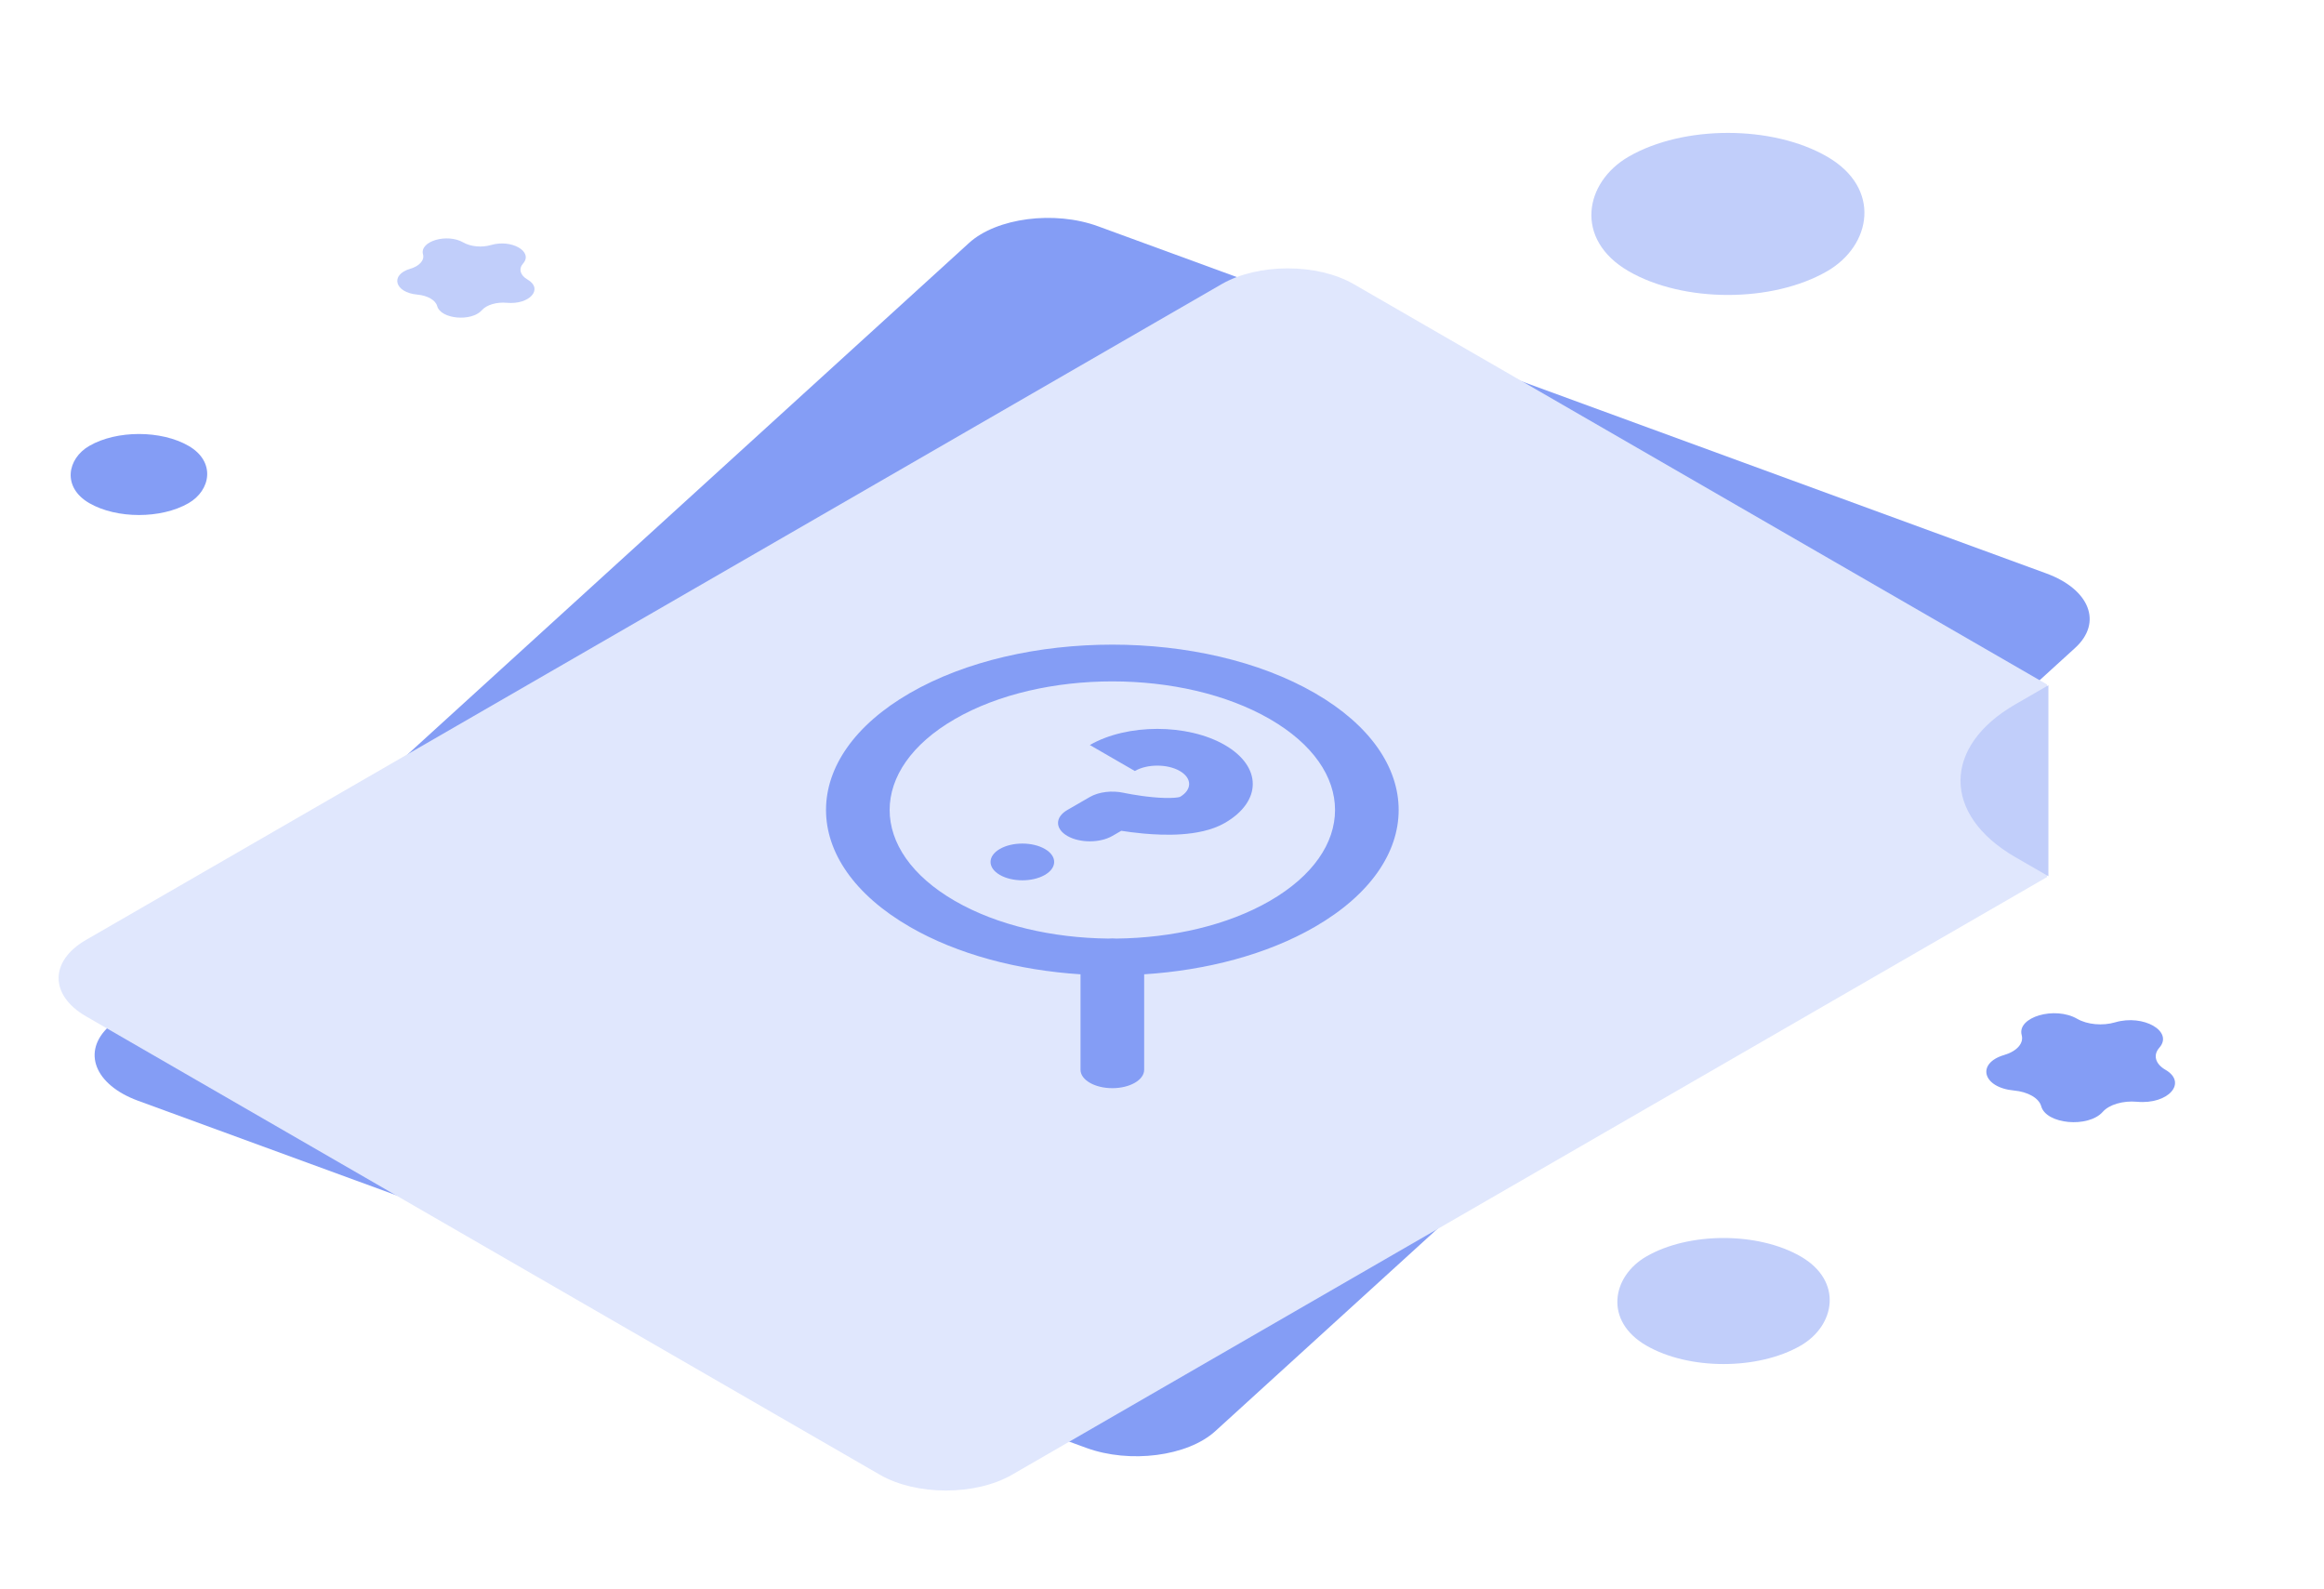 <svg width="117" height="80" viewBox="0 0 117 80" fill="none" xmlns="http://www.w3.org/2000/svg">
<path d="M48.784 12.23C50.176 10.963 53.085 10.586 55.282 11.39L103.015 28.861C105.212 29.665 105.863 31.344 104.471 32.612L61.183 72.036C59.791 73.304 56.882 73.681 54.685 72.877L6.952 55.406C4.755 54.602 4.104 52.923 5.496 51.655L48.784 12.23Z" fill="#849DF5"/>
<rect width="8.972" height="8.972" rx="4.486" transform="matrix(0.866 0.5 -0.866 0.5 86.77 61)" fill="#C1CEFA"/>
<rect width="11.536" height="11.536" rx="5.768" transform="matrix(0.866 0.5 -0.866 0.5 86.99 5)" fill="#C1CEFA"/>
<rect width="5.768" height="5.768" rx="2.884" transform="matrix(0.866 0.5 -0.866 0.5 6.995 21)" fill="#849DF5"/>
<path d="M106.491 51.457C107.914 51.039 109.434 51.916 108.709 52.738C108.384 53.105 108.507 53.551 109.012 53.843C110.141 54.495 109.166 55.601 107.588 55.457C106.882 55.392 106.185 55.597 105.861 55.965C105.135 56.786 103.013 56.592 102.763 55.681C102.651 55.274 102.098 54.955 101.392 54.89C99.814 54.746 99.478 53.52 100.901 53.102C101.538 52.914 101.893 52.512 101.781 52.104C101.531 51.193 103.446 50.63 104.576 51.282C105.081 51.574 105.854 51.645 106.491 51.457Z" fill="#849DF5"/>
<path d="M24.721 12.333C25.756 12.028 26.861 12.666 26.334 13.264C26.098 13.531 26.187 13.856 26.554 14.068C27.375 14.542 26.666 15.346 25.518 15.241C25.005 15.194 24.498 15.344 24.262 15.611C23.735 16.208 22.191 16.067 22.009 15.405C21.928 15.108 21.526 14.876 21.012 14.829C19.865 14.724 19.62 13.833 20.655 13.528C21.118 13.392 21.377 13.099 21.296 12.803C21.114 12.141 22.506 11.731 23.328 12.205C23.695 12.417 24.258 12.469 24.721 12.333Z" fill="#C1CEFA"/>
<path fill-rule="evenodd" clip-rule="evenodd" d="M103.057 34.454L68.157 14.304C66.319 13.243 63.337 13.243 61.499 14.304L4.329 47.311C2.491 48.373 2.491 50.094 4.329 51.155L44.293 74.228C46.132 75.29 49.113 75.29 50.952 74.228L103.057 44.145L103.057 34.454Z" fill="#E0E7FD"/>
<path d="M101.458 43.143L103.125 44.105L103.125 34.492L101.458 35.454C97.781 37.577 97.781 41.02 101.458 43.143Z" fill="#C1CEFA"/>
<path d="M50.337 42.731C50.963 42.37 51.977 42.37 52.602 42.731C53.228 43.092 53.228 43.678 52.602 44.039C51.977 44.4 50.963 44.4 50.337 44.039C49.712 43.678 49.712 43.092 50.337 42.731Z" fill="#849DF5"/>
<path fill-rule="evenodd" clip-rule="evenodd" d="M61.663 37.5C59.786 36.417 56.744 36.417 54.867 37.5L57.133 38.808C57.758 38.447 58.772 38.447 59.398 38.808C60.02 39.168 60.023 39.75 59.406 40.111C59.392 40.116 59.312 40.142 59.102 40.156C58.823 40.176 58.458 40.165 58.049 40.127C57.651 40.091 57.274 40.034 56.991 39.985C56.851 39.961 56.739 39.94 56.666 39.925C56.629 39.918 56.601 39.912 56.585 39.909L56.57 39.906C55.981 39.776 55.314 39.858 54.867 40.116L53.735 40.77C53.109 41.131 53.109 41.716 53.735 42.077C54.36 42.438 55.374 42.438 56 42.077L56.449 41.818C56.765 41.867 57.14 41.916 57.543 41.954C58.11 42.006 58.8 42.041 59.487 41.992C60.166 41.945 61.002 41.805 61.663 41.423C63.539 40.34 63.539 38.584 61.663 37.5ZM56.57 39.906L56 40.77C56.571 39.906 56.57 39.906 56.57 39.906Z" fill="#849DF5"/>
<path fill-rule="evenodd" clip-rule="evenodd" d="M45.807 46.654C48.214 48.044 51.26 48.839 54.398 49.041L54.398 53.847C54.398 54.358 55.115 54.772 56 54.772C56.885 54.772 57.602 54.358 57.602 53.847L57.602 49.041C60.74 48.84 63.786 48.044 66.193 46.654C71.822 43.404 71.822 38.135 66.193 34.885C60.563 31.635 51.437 31.635 45.807 34.885C40.178 38.135 40.178 43.404 45.807 46.654ZM63.928 36.193C59.549 33.665 52.451 33.665 48.072 36.193C43.694 38.72 43.694 42.819 48.072 45.347C50.208 46.58 52.991 47.211 55.79 47.242C55.858 47.236 55.929 47.234 56 47.234C56.071 47.234 56.141 47.236 56.21 47.242C59.009 47.211 61.792 46.58 63.928 45.347C68.306 42.819 68.306 38.72 63.928 36.193Z" fill="#849DF5"/>
</svg>
